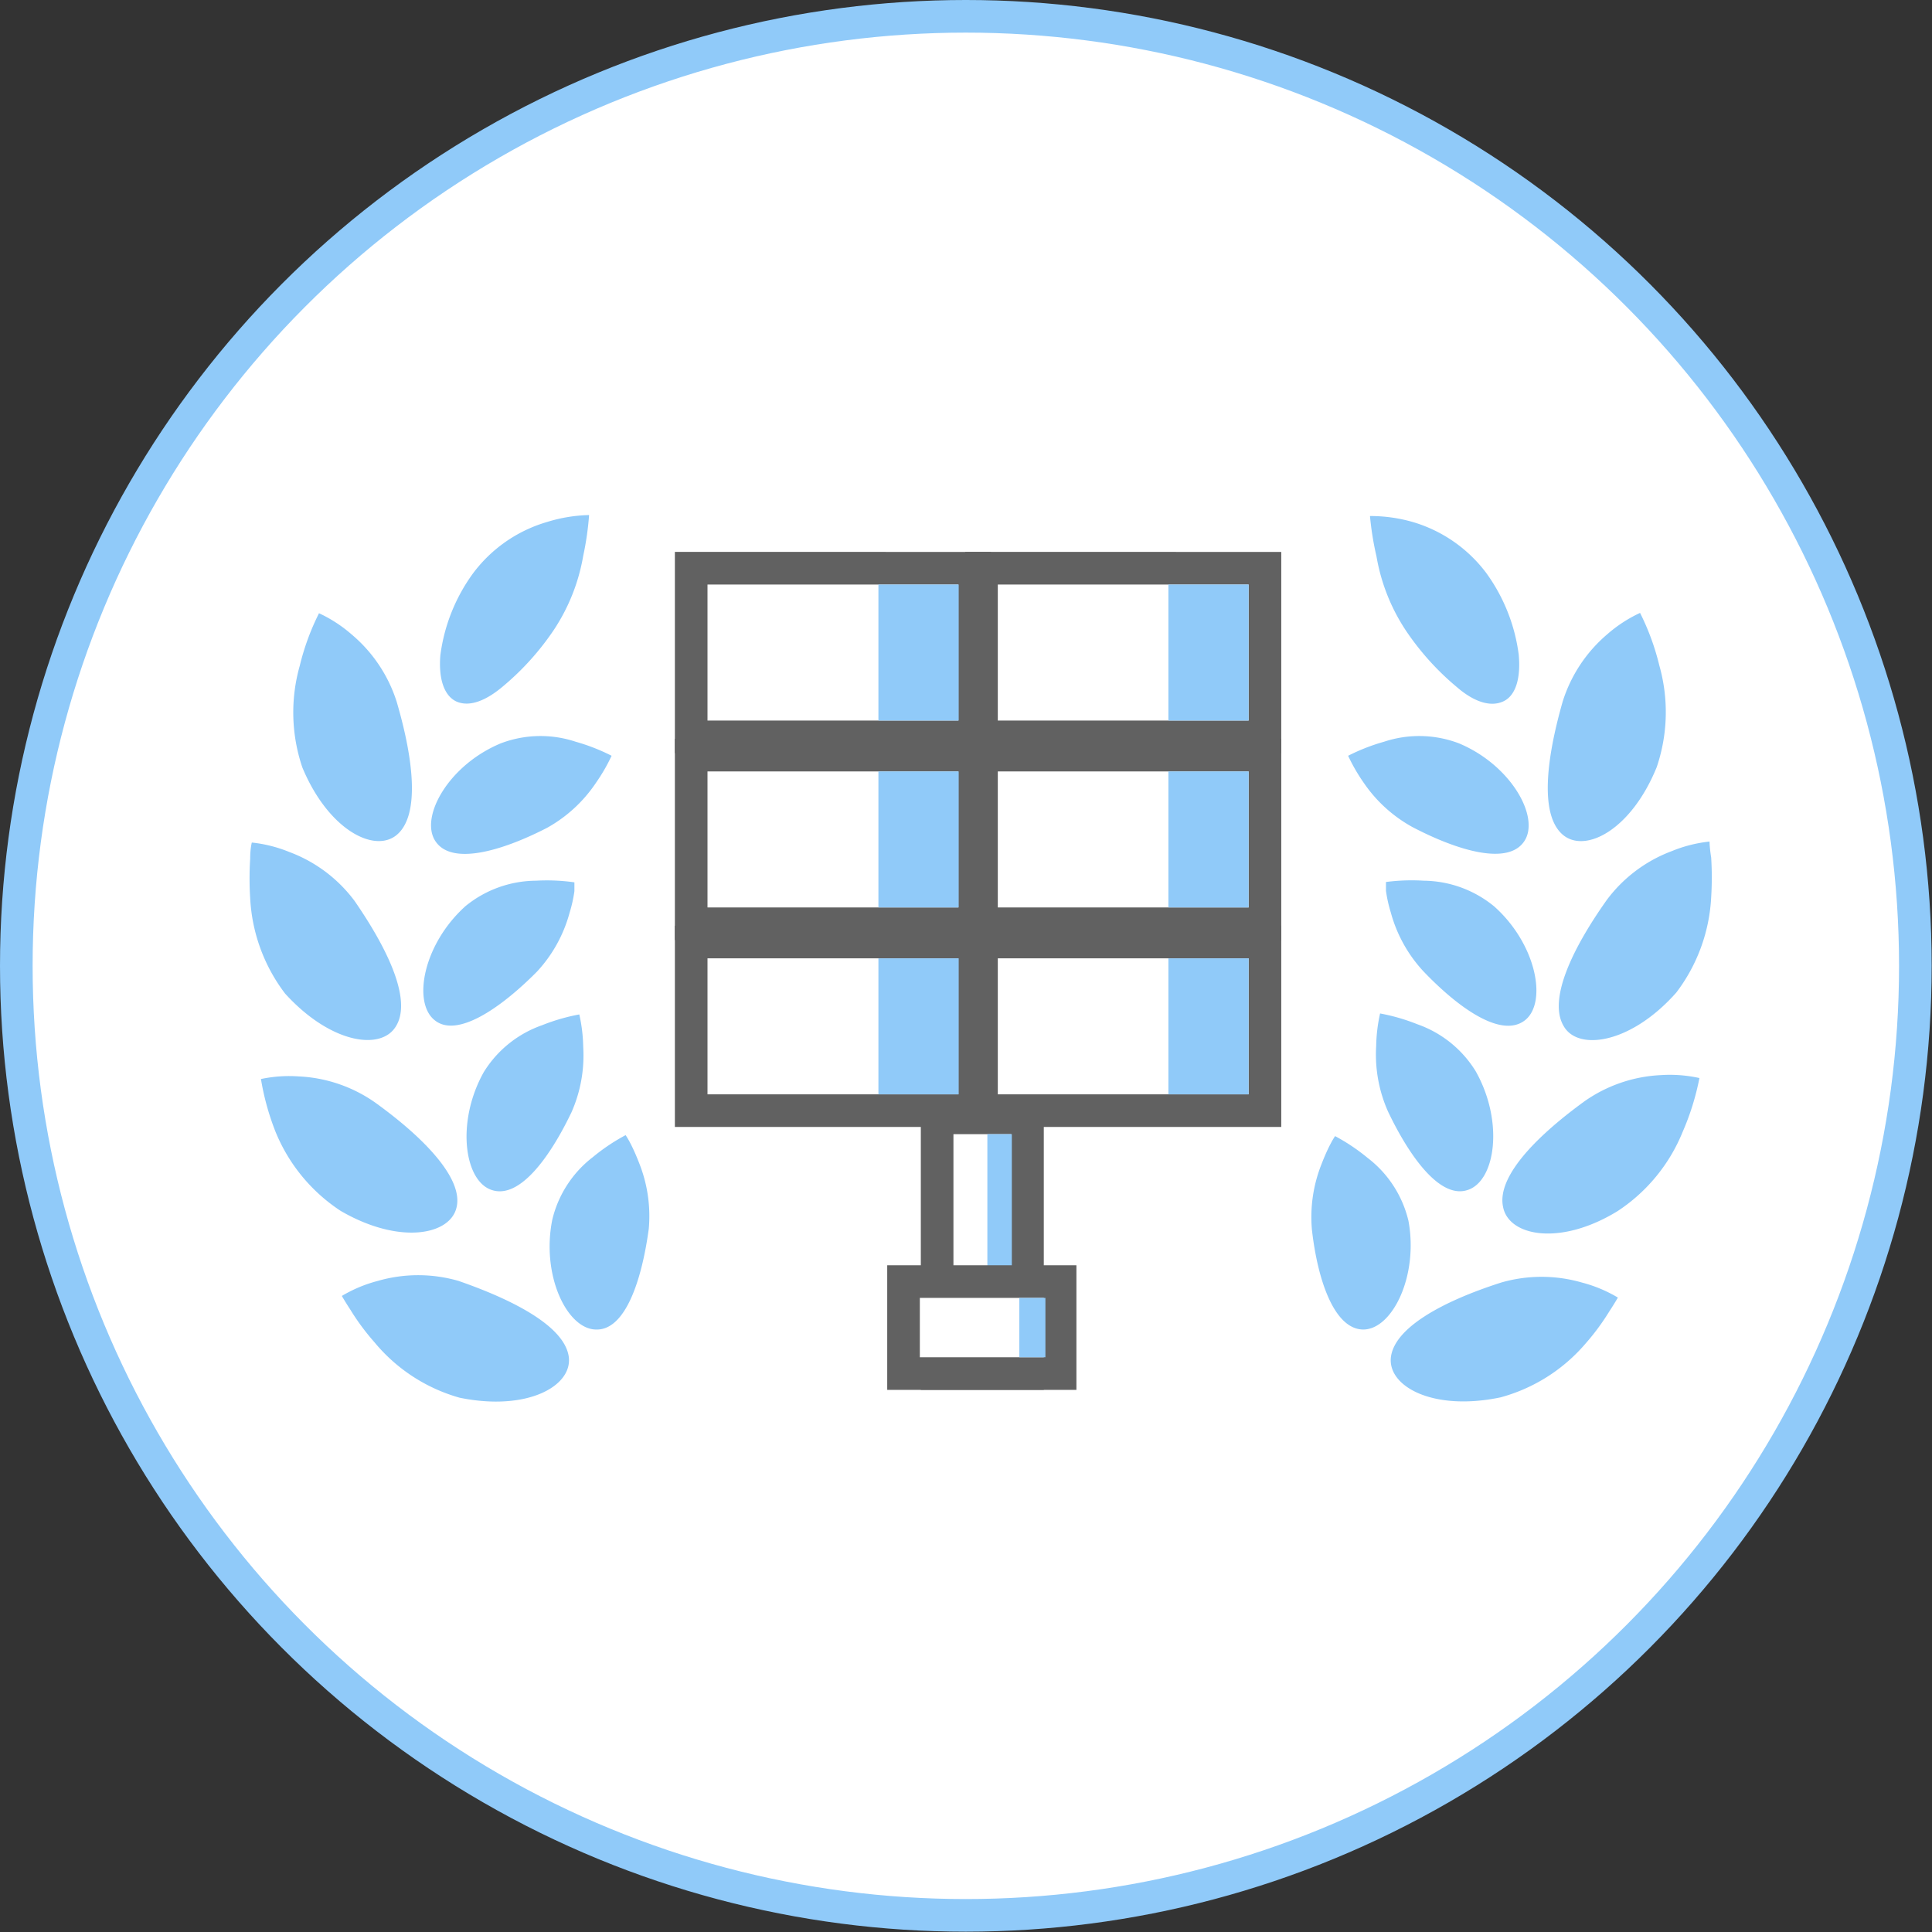 <svg xmlns="http://www.w3.org/2000/svg" viewBox="0 0 59.23 59.23"><rect x="0" y="0" width="59.23" height="59.23" fill="#333333" stroke="none"/><defs><style>.cls-1,.cls-3{fill:#fff;}.cls-1{stroke:#90caf9;}.cls-1,.cls-2{stroke-miterlimit:10;}.cls-2{fill:none;stroke:#616161;}.cls-4{fill:#616161;}.cls-5{fill:#90caf9;}</style></defs><title>rated</title><g id="Layer_2" data-name="Layer 2"><g id="_001" data-name="001"><circle class="cls-1" cx="29.61" cy="29.61" r="29.11"/><line class="cls-2" x1="25.54" y1="17.92" x2="25.54" y2="33.8"/><line class="cls-2" x1="34.2" y1="17.92" x2="34.2" y2="33.8"/><rect class="cls-3" x="21.19" y="17.42" width="8.69" height="5.17"/><path class="cls-4" d="M29.38,17.92v4.17H21.69V17.92h7.69m1-1H20.69v6.17h9.69V16.92Z"/><rect class="cls-3" x="30.09" y="17.42" width="8.69" height="5.17"/><path class="cls-4" d="M38.28,17.92v4.17H30.59V17.92h7.69m1-1H29.59v6.17h9.69V16.92Z"/><rect class="cls-3" x="21.19" y="23.15" width="8.69" height="5.17"/><path class="cls-4" d="M29.38,23.65v4.17H21.69V23.65h7.69m1-1H20.69v6.17h9.69V22.65Z"/><rect class="cls-3" x="30.09" y="23.15" width="8.69" height="5.17"/><path class="cls-4" d="M38.28,23.65v4.17H30.59V23.65h7.69m1-1H29.59v6.17h9.69V22.65Z"/><rect class="cls-3" x="21.19" y="28.88" width="8.69" height="5.17"/><path class="cls-4" d="M29.38,29.38v4.17H21.69V29.38h7.69m1-1H20.69v6.17h9.69V28.38Z"/><rect class="cls-3" x="30.09" y="28.88" width="8.69" height="5.17"/><path class="cls-4" d="M38.28,29.38v4.17H30.59V29.38h7.69m1-1H29.59v6.17h9.69V28.38Z"/><rect class="cls-5" x="35.82" y="17.92" width="2.46" height="4.17"/><rect class="cls-5" x="35.82" y="23.65" width="2.46" height="4.17"/><rect class="cls-5" x="35.82" y="29.38" width="2.46" height="4.17"/><rect class="cls-5" x="26.93" y="17.92" width="2.46" height="4.17"/><rect class="cls-5" x="26.93" y="23.65" width="2.46" height="4.17"/><rect class="cls-5" x="26.93" y="29.38" width="2.46" height="4.17"/><rect class="cls-3" x="28.73" y="34.27" width="2.79" height="7.84"/><path class="cls-4" d="M31,34.77v6.84H29.23V34.77H31m1-1H28.23v8.84H32V33.77Z"/><rect class="cls-5" x="30.27" y="34.77" width="0.75" height="6.84"/><rect class="cls-3" x="27.7" y="39.29" width="4.84" height="2.82"/><path class="cls-4" d="M32,39.79v1.82H28.2V39.79H32m1-1H27.2v3.82H33V38.79Z"/><rect class="cls-5" x="31.25" y="39.79" width="0.8" height="1.82"/><path class="cls-3" d="M18.06,41.38a17.51,17.51,0,0,1,0-25.56"/><path class="cls-5" d="M14,37c-.18.87-1.76,1.17-3.56.12a5.28,5.28,0,0,1-2-2.44A7.89,7.89,0,0,1,8,33.08,4.19,4.19,0,0,1,9.16,33a4.43,4.43,0,0,1,2.34.8C13.07,34.93,14.19,36.15,14,37Z"/><path class="cls-5" d="M15.07,36.48c-.84-.28-1.09-2.09-.24-3.61a3.43,3.43,0,0,1,1.79-1.44,6,6,0,0,1,1.14-.33,4.91,4.91,0,0,1,.12,1,4.3,4.3,0,0,1-.36,2C16.84,35.52,15.91,36.77,15.07,36.48Z"/><path class="cls-5" d="M17.44,41.62c.09.89-1.3,1.65-3.35,1.23a5.22,5.22,0,0,1-2.61-1.7,7.15,7.15,0,0,1-.74-1c-.17-.26-.26-.42-.26-.42a4.24,4.24,0,0,1,1.1-.46,4.46,4.46,0,0,1,2.48,0C15.9,39.91,17.34,40.72,17.44,41.62Z"/><path class="cls-5" d="M18.28,40.76c-.89,0-1.69-1.65-1.35-3.36a3.42,3.42,0,0,1,1.25-1.93,6,6,0,0,1,1-.67,2.43,2.43,0,0,1,.14.24c.08.15.18.37.28.63a4.39,4.39,0,0,1,.29,2C19.67,39.29,19.16,40.78,18.28,40.76Z"/><path class="cls-5" d="M12.14,31.46c-.45.76-2,.54-3.4-1a5.27,5.27,0,0,1-1.07-2.92,9.77,9.77,0,0,1,0-1.22c0-.31.05-.49.05-.49a4.2,4.2,0,0,1,1.15.29,4.41,4.41,0,0,1,2,1.5C11.94,29.17,12.62,30.68,12.14,31.46Z"/><path class="cls-5" d="M13.33,31.28c-.69-.54-.36-2.33.94-3.5A3.45,3.45,0,0,1,16.43,27a6,6,0,0,1,1.18.05s0,.1,0,.27a4.25,4.25,0,0,1-.15.67,4.3,4.3,0,0,1-1,1.8C15.32,30.94,14,31.82,13.33,31.28Z"/><path class="cls-5" d="M12.17,25.59c-.68.58-2.1-.14-2.9-2.06a5.25,5.25,0,0,1-.08-3.12,7.5,7.5,0,0,1,.59-1.61,4.22,4.22,0,0,1,1,.65,4.46,4.46,0,0,1,1.38,2.06C12.7,23.35,12.86,25,12.17,25.59Z"/><path class="cls-5" d="M13.35,25.79c-.49-.73.39-2.33,2-3a3.42,3.42,0,0,1,2.3-.05,6,6,0,0,1,1.1.43,5.5,5.5,0,0,1-.48.83,4.34,4.34,0,0,1-1.5,1.38C15.35,26.11,13.84,26.53,13.35,25.79Z"/><path class="cls-5" d="M14,21.51c-.38-.17-.56-.69-.5-1.42a5.45,5.45,0,0,1,1-2.51A4.35,4.35,0,0,1,16.78,16a4.7,4.7,0,0,1,1.28-.21,9.11,9.11,0,0,1-.18,1.25,5.91,5.91,0,0,1-.9,2.27,8.24,8.24,0,0,1-1.57,1.74C14.9,21.48,14.4,21.68,14,21.51Z"/><path class="cls-3" d="M42,41.38a17.51,17.51,0,0,0,0-25.56"/><path class="cls-5" d="M45,36.48c-.84.29-1.78-1-2.45-2.41a4.3,4.3,0,0,1-.36-2,4.91,4.91,0,0,1,.12-1,6,6,0,0,1,1.14.33,3.43,3.43,0,0,1,1.79,1.44C46.11,34.38,45.85,36.2,45,36.48Z"/><path class="cls-5" d="M46.08,37c-.19-.89.93-2.1,2.5-3.24a4.43,4.43,0,0,1,2.34-.8,4.19,4.19,0,0,1,1.18.09,7.89,7.89,0,0,1-.51,1.64,5.28,5.28,0,0,1-2,2.44C47.83,38.21,46.25,37.9,46.08,37Z"/><path class="cls-5" d="M41.8,40.76c-.88,0-1.4-1.47-1.58-3.06a4.39,4.39,0,0,1,.29-2c.1-.26.2-.48.28-.63a2.42,2.42,0,0,1,.14-.24,6,6,0,0,1,1,.67,3.42,3.42,0,0,1,1.25,1.93C43.49,39.11,42.69,40.75,41.8,40.76Z"/><path class="cls-5" d="M42.64,41.62c.1-.9,1.54-1.71,3.38-2.3a4.46,4.46,0,0,1,2.48,0,4.24,4.24,0,0,1,1.1.46s-.09.16-.26.42a7.16,7.16,0,0,1-.74,1A5.22,5.22,0,0,1,46,42.84C43.94,43.27,42.55,42.51,42.64,41.62Z"/><path class="cls-5" d="M46.75,31.28c-.71.55-2-.34-3.11-1.5a4.3,4.3,0,0,1-1-1.8,4.25,4.25,0,0,1-.15-.67c0-.17,0-.27,0-.27A6,6,0,0,1,43.65,27a3.45,3.45,0,0,1,2.16.79C47.11,28.95,47.44,30.74,46.75,31.28Z"/><path class="cls-5" d="M47.94,31.46c-.47-.78.2-2.29,1.32-3.87a4.41,4.41,0,0,1,2-1.5,4.2,4.2,0,0,1,1.15-.29s0,.18.05.49a9.78,9.78,0,0,1,0,1.22,5.27,5.27,0,0,1-1.07,2.92C50,32,48.38,32.23,47.94,31.46Z"/><path class="cls-5" d="M46.73,25.79c-.49.74-2,.31-3.42-.43A4.33,4.33,0,0,1,41.81,24a5.49,5.49,0,0,1-.48-.83,6,6,0,0,1,1.1-.43,3.42,3.42,0,0,1,2.3.05C46.33,23.46,47.22,25.06,46.73,25.79Z"/><path class="cls-5" d="M47.91,25.59c-.69-.59-.53-2.24,0-4.09a4.46,4.46,0,0,1,1.37-2.06,4.22,4.22,0,0,1,1-.65,7.5,7.5,0,0,1,.59,1.61,5.25,5.25,0,0,1-.08,3.12C50,25.46,48.59,26.17,47.91,25.59Z"/><path class="cls-5" d="M46.07,21.51c-.39.17-.89,0-1.4-.44a8.24,8.24,0,0,1-1.57-1.74,5.91,5.91,0,0,1-.9-2.27A9.12,9.12,0,0,1,42,15.82,4.7,4.7,0,0,1,43.3,16a4.35,4.35,0,0,1,2.26,1.56,5.45,5.45,0,0,1,1,2.51C46.63,20.83,46.45,21.35,46.07,21.51Z"/></g></g></svg>